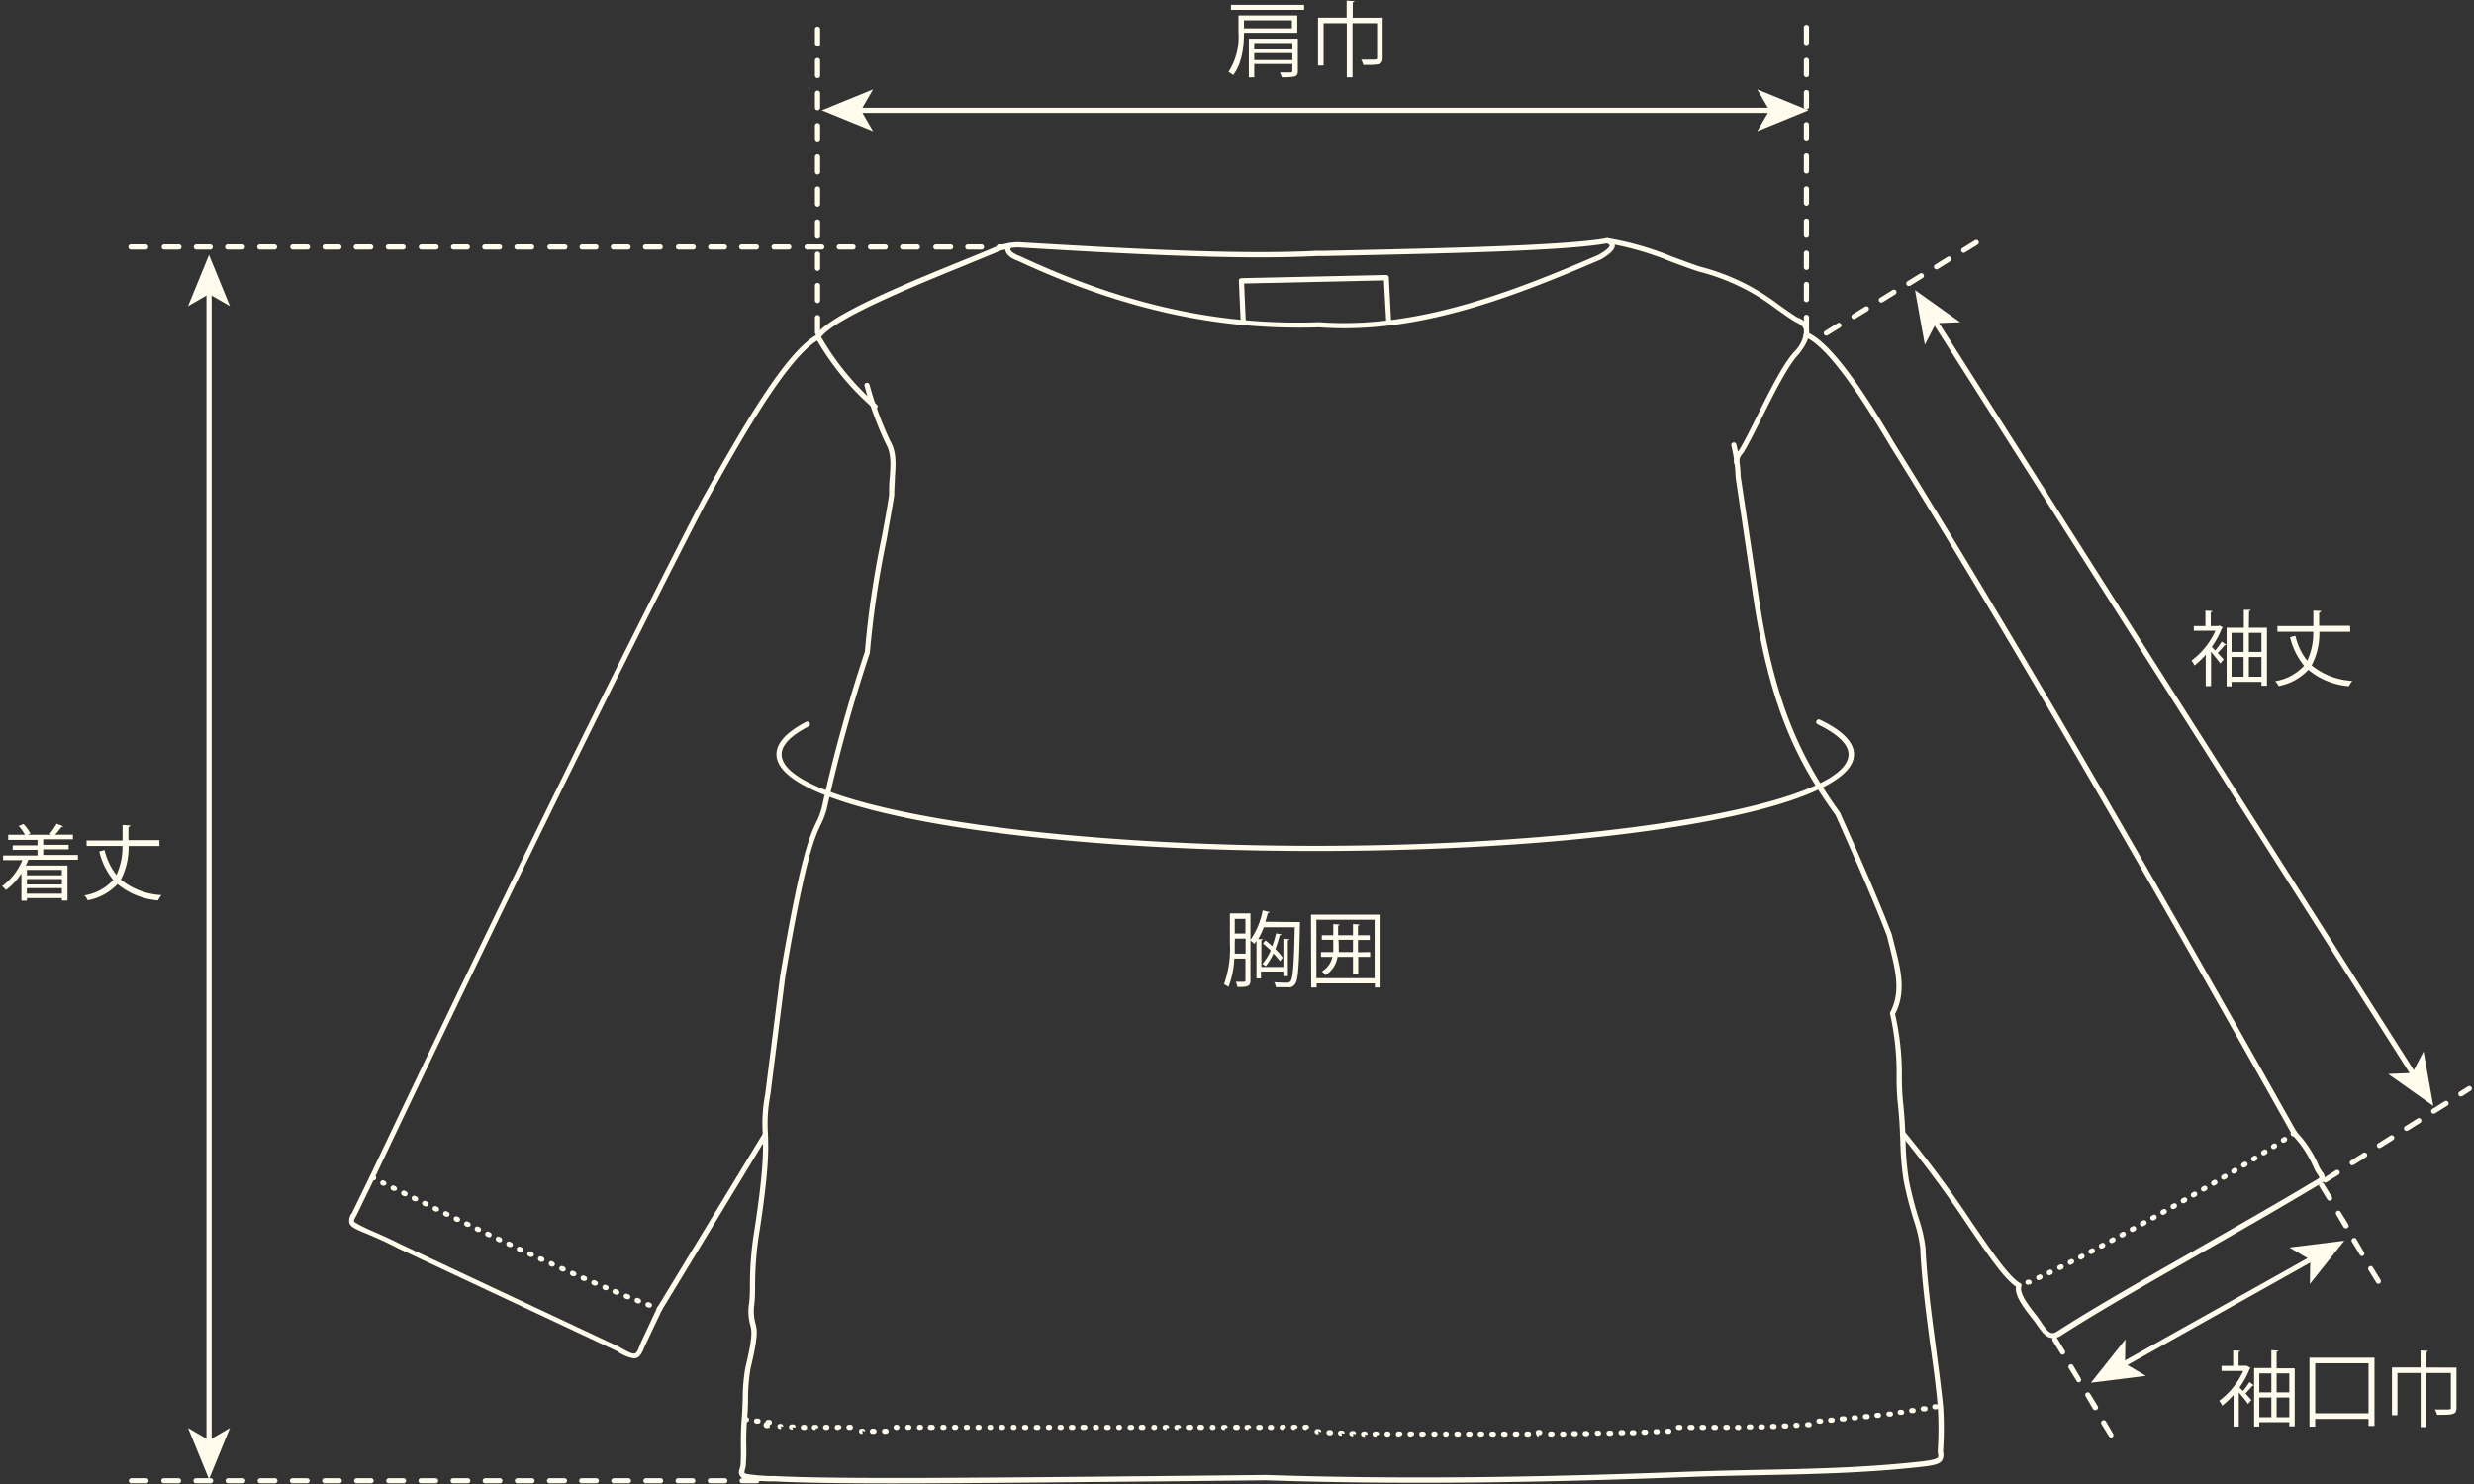 <svg xmlns="http://www.w3.org/2000/svg" width="320" height="192" viewBox="0 0 320 192"><rect x="0" y="0" width="320" height="192" fill="#333333" stroke="none"/><defs><style>.cls-1{fill:#fffcee;}</style></defs><path class="cls-1" d="M130.35,32.29h-1.06a.34.34,0,1,1,0-.67h1.06a.34.34,0,1,1,0,.67Zm-3.33,0h-1.89a.34.34,0,0,1,0-.67H127a.34.34,0,0,1,0,.67Zm-4.16,0H121a.34.34,0,0,1,0-.67h1.89a.34.34,0,1,1,0,.67Zm-4.15,0h-1.89a.34.34,0,1,1,0-.67h1.89a.34.34,0,0,1,0,.67Zm-4.16,0h-1.89a.34.34,0,1,1,0-.67h1.89a.34.34,0,0,1,0,.67Zm-4.16,0H108.5a.34.34,0,0,1,0-.67h1.89a.34.34,0,0,1,0,.67Zm-4.16,0h-1.89a.34.34,0,0,1,0-.67h1.89a.34.34,0,1,1,0,.67Zm-4.15,0h-1.89a.34.34,0,1,1,0-.67h1.89a.34.34,0,0,1,0,.67Zm-4.16,0H96a.34.34,0,1,1,0-.67h1.89a.34.34,0,0,1,0,.67Zm-4.16,0H91.87a.34.34,0,0,1,0-.67h1.89a.34.34,0,0,1,0,.67Zm-4.16,0H87.71a.34.34,0,0,1,0-.67H89.6a.34.34,0,1,1,0,.67Zm-4.15,0H83.56a.34.34,0,1,1,0-.67h1.89a.34.34,0,0,1,0,.67Zm-4.16,0H79.4a.34.34,0,1,1,0-.67h1.89a.34.34,0,0,1,0,.67Zm-4.16,0H75.24a.34.34,0,0,1,0-.67h1.89a.34.34,0,0,1,0,.67Zm-4.16,0H71.08a.34.34,0,0,1,0-.67H73a.34.34,0,1,1,0,.67Zm-4.15,0H66.93a.34.34,0,1,1,0-.67h1.89a.34.34,0,0,1,0,.67Zm-4.16,0H62.77a.34.34,0,1,1,0-.67h1.89a.34.34,0,0,1,0,.67Zm-4.16,0H58.61a.34.34,0,0,1,0-.67H60.5a.34.34,0,0,1,0,.67Zm-4.16,0H54.45a.34.34,0,0,1,0-.67h1.89a.34.34,0,1,1,0,.67Zm-4.15,0H50.3a.34.34,0,1,1,0-.67h1.89a.34.34,0,0,1,0,.67Zm-4.16,0H46.14a.34.34,0,1,1,0-.67H48a.34.34,0,0,1,0,.67Zm-4.16,0H42a.34.34,0,0,1,0-.67h1.89a.34.34,0,0,1,0,.67Zm-4.16,0H37.82a.34.34,0,0,1,0-.67h1.89a.34.34,0,1,1,0,.67Zm-4.15,0H33.67a.34.34,0,1,1,0-.67h1.89a.34.34,0,0,1,0,.67Zm-4.16,0H29.51a.34.34,0,1,1,0-.67H31.4a.34.34,0,0,1,0,.67Zm-4.16,0H25.35a.34.34,0,0,1,0-.67h1.89a.34.34,0,0,1,0,.67Zm-4.16,0H21.19a.34.34,0,0,1,0-.67h1.89a.34.34,0,1,1,0,.67Zm-4.15,0H17a.34.34,0,1,1,0-.67h1.89a.34.34,0,0,1,0,.67Z"/><path class="cls-1" d="M97.92,191.91H96a.33.33,0,0,1-.34-.33.34.34,0,0,1,.34-.33h1.89a.33.33,0,0,1,.33.33A.33.33,0,0,1,97.92,191.91Zm-4.16,0H91.87a.33.33,0,0,1-.33-.33.33.33,0,0,1,.33-.33h1.89a.33.33,0,0,1,.33.33A.33.33,0,0,1,93.76,191.91Zm-4.16,0H87.71a.33.33,0,0,1-.33-.33.33.33,0,0,1,.33-.33H89.6a.34.34,0,0,1,.34.33A.33.33,0,0,1,89.6,191.91Zm-4.15,0H83.56a.33.33,0,0,1-.34-.33.34.34,0,0,1,.34-.33h1.89a.33.33,0,0,1,.33.33A.33.33,0,0,1,85.45,191.91Zm-4.16,0H79.4a.33.33,0,0,1-.34-.33.34.34,0,0,1,.34-.33h1.89a.33.33,0,0,1,.33.33A.33.33,0,0,1,81.29,191.91Zm-4.16,0H75.24a.33.33,0,0,1-.33-.33.33.33,0,0,1,.33-.33h1.89a.33.33,0,0,1,.33.33A.33.33,0,0,1,77.13,191.91Zm-4.16,0H71.08a.33.33,0,0,1-.33-.33.33.33,0,0,1,.33-.33H73a.34.34,0,0,1,.34.33A.33.33,0,0,1,73,191.91Zm-4.15,0H66.93a.33.33,0,0,1-.34-.33.34.34,0,0,1,.34-.33h1.89a.33.33,0,0,1,.33.33A.33.33,0,0,1,68.82,191.91Zm-4.16,0H62.77a.33.33,0,0,1-.34-.33.34.34,0,0,1,.34-.33h1.89a.33.33,0,0,1,.33.33A.33.33,0,0,1,64.66,191.91Zm-4.16,0H58.61a.33.33,0,0,1-.33-.33.33.33,0,0,1,.33-.33H60.5a.33.33,0,0,1,.33.33A.33.33,0,0,1,60.5,191.91Zm-4.16,0H54.45a.33.33,0,0,1-.33-.33.33.33,0,0,1,.33-.33h1.89a.34.34,0,0,1,.34.33A.33.33,0,0,1,56.34,191.91Zm-4.15,0H50.3a.33.33,0,0,1-.34-.33.34.34,0,0,1,.34-.33h1.89a.33.33,0,0,1,.33.33A.33.33,0,0,1,52.19,191.91Zm-4.16,0H46.14a.33.33,0,0,1-.34-.33.34.34,0,0,1,.34-.33H48a.33.33,0,0,1,.33.33A.33.33,0,0,1,48,191.91Zm-4.16,0H42a.33.33,0,0,1-.33-.33.33.33,0,0,1,.33-.33h1.89a.33.33,0,0,1,.33.33A.33.33,0,0,1,43.87,191.91Zm-4.16,0H37.82a.33.33,0,0,1-.33-.33.33.33,0,0,1,.33-.33h1.89a.34.34,0,0,1,.34.33A.33.33,0,0,1,39.71,191.91Zm-4.15,0H33.67a.33.33,0,0,1-.34-.33.34.34,0,0,1,.34-.33h1.89a.33.33,0,0,1,.33.33A.33.33,0,0,1,35.56,191.91Zm-4.16,0H29.51a.33.33,0,0,1-.34-.33.34.34,0,0,1,.34-.33H31.4a.33.33,0,0,1,.33.33A.33.33,0,0,1,31.4,191.91Zm-4.16,0H25.35a.33.33,0,0,1-.33-.33.33.33,0,0,1,.33-.33h1.89a.33.33,0,0,1,.33.33A.33.33,0,0,1,27.24,191.91Zm-4.16,0H21.19a.33.33,0,0,1-.33-.33.33.33,0,0,1,.33-.33h1.89a.34.34,0,0,1,.34.33A.33.33,0,0,1,23.08,191.91Zm-4.15,0H17a.33.33,0,0,1-.34-.33.34.34,0,0,1,.34-.33h1.89a.33.33,0,0,1,.33.33A.33.33,0,0,1,18.93,191.91Z"/><rect class="cls-1" x="26.7" y="37.69" width="0.67" height="148.99"/><polygon class="cls-1" points="27.03 191.38 29.74 184.75 27.03 186.33 24.32 184.75 27.03 191.38"/><polygon class="cls-1" points="27.03 32.98 29.74 39.61 27.03 38.04 24.32 39.61 27.03 32.98"/><path class="cls-1" d="M105.75,43.37a.34.34,0,0,1-.34-.33V41.15a.34.34,0,1,1,.67,0V43A.33.33,0,0,1,105.75,43.37Zm0-4.16a.34.34,0,0,1-.34-.33V37a.34.34,0,1,1,.67,0v1.89A.33.33,0,0,1,105.75,39.21Zm0-4.16a.34.34,0,0,1-.34-.33V32.83a.34.34,0,0,1,.67,0v1.89A.33.33,0,0,1,105.75,35.05Zm0-4.15a.34.34,0,0,1-.34-.34V28.67a.34.34,0,0,1,.67,0v1.89A.34.34,0,0,1,105.75,30.9Zm0-4.16a.34.34,0,0,1-.34-.33V24.52a.34.34,0,1,1,.67,0v1.89A.33.33,0,0,1,105.75,26.74Zm0-4.16a.34.34,0,0,1-.34-.33V20.36a.34.34,0,1,1,.67,0v1.89A.33.33,0,0,1,105.75,22.58Zm0-4.16a.34.34,0,0,1-.34-.33V16.2a.34.34,0,0,1,.67,0v1.89A.33.33,0,0,1,105.75,18.42Zm0-4.15a.34.34,0,0,1-.34-.34V12a.34.34,0,0,1,.67,0v1.89A.34.34,0,0,1,105.75,14.27Zm0-4.16a.34.34,0,0,1-.34-.33V7.89a.34.34,0,1,1,.67,0V9.78A.33.33,0,0,1,105.75,10.11Zm0-4.16a.34.34,0,0,1-.34-.33V3.73a.34.34,0,0,1,.67,0V5.62A.33.33,0,0,1,105.75,6Z"/><path class="cls-1" d="M233.66,43.25a.34.34,0,0,1-.34-.34V41a.34.34,0,0,1,.67,0v1.89A.34.34,0,0,1,233.66,43.25Zm0-4.16a.34.34,0,0,1-.34-.33V36.87a.34.34,0,1,1,.67,0v1.89A.33.33,0,0,1,233.66,39.09Zm0-4.16a.34.34,0,0,1-.34-.33V32.71a.34.34,0,0,1,.67,0V34.6A.33.33,0,0,1,233.66,34.93Zm0-4.16a.33.33,0,0,1-.34-.33V28.55a.34.34,0,0,1,.67,0v1.89A.33.33,0,0,1,233.66,30.77Zm0-4.15a.34.34,0,0,1-.34-.34V24.39a.34.34,0,0,1,.67,0v1.89A.34.34,0,0,1,233.66,26.62Zm0-4.16a.34.34,0,0,1-.34-.33V20.24a.34.34,0,1,1,.67,0v1.89A.33.33,0,0,1,233.66,22.46Zm0-4.16a.34.34,0,0,1-.34-.33V16.08a.34.34,0,0,1,.67,0V18A.33.33,0,0,1,233.66,18.3Zm0-4.15a.34.34,0,0,1-.34-.34V11.92a.34.34,0,0,1,.67,0v1.89A.34.34,0,0,1,233.66,14.15Zm0-4.16a.34.34,0,0,1-.34-.34V7.76a.34.34,0,0,1,.67,0V9.65A.34.34,0,0,1,233.66,10Zm0-4.16a.34.34,0,0,1-.34-.33V3.61a.34.34,0,1,1,.67,0V5.5A.33.33,0,0,1,233.66,5.83Z"/><rect class="cls-1" x="111" y="13.94" width="118.21" height="0.67"/><polygon class="cls-1" points="106.3 14.27 112.93 16.98 111.36 14.27 112.93 11.56 106.3 14.27"/><polygon class="cls-1" points="233.92 14.27 227.29 16.98 228.86 14.27 227.29 11.56 233.92 14.27"/><path class="cls-1" d="M236.23,43.43a.36.36,0,0,1-.29-.16.34.34,0,0,1,.12-.46l1.62-1a.32.32,0,0,1,.45.11.33.33,0,0,1-.11.46l-1.62,1A.34.34,0,0,1,236.23,43.43Zm3.56-2.14a.34.34,0,0,1-.17-.62l1.62-1a.34.34,0,0,1,.46.12.33.33,0,0,1-.12.45l-1.62,1A.34.34,0,0,1,239.79,41.29Zm3.56-2.15a.33.33,0,0,1-.17-.62l1.62-1a.33.33,0,0,1,.46.11.34.34,0,0,1-.12.46l-1.61,1A.31.31,0,0,1,243.35,39.14ZM246.92,37a.33.33,0,0,1-.18-.62l1.62-1a.34.34,0,0,1,.35.58l-1.62,1A.41.41,0,0,1,246.92,37Zm3.56-2.15a.34.34,0,0,1-.29-.16.34.34,0,0,1,.12-.46l1.61-1a.34.34,0,0,1,.46.11.33.33,0,0,1-.11.46l-1.62,1A.33.33,0,0,1,250.48,34.85ZM254,32.71a.36.36,0,0,1-.29-.16.34.34,0,0,1,.12-.46l1.62-1a.32.32,0,0,1,.45.11.33.33,0,0,1-.11.46l-1.62,1A.34.34,0,0,1,254,32.71Z"/><path class="cls-1" d="M300.75,153a.33.33,0,0,1-.18-.61l1.59-1a.34.34,0,0,1,.36.57l-1.6,1A.34.34,0,0,1,300.75,153Zm3.51-2.23a.32.32,0,0,1-.28-.15.33.33,0,0,1,.1-.46l1.59-1a.33.33,0,0,1,.36.56l-1.59,1A.31.31,0,0,1,304.26,150.74Zm3.51-2.22a.34.34,0,0,1-.18-.62l1.59-1a.33.33,0,0,1,.46.1.33.33,0,0,1-.1.46l-1.59,1A.41.41,0,0,1,307.77,148.52Zm3.51-2.23a.32.32,0,0,1-.28-.15.34.34,0,0,1,.1-.46l1.6-1a.33.33,0,1,1,.35.56l-1.59,1A.41.41,0,0,1,311.28,146.29Zm3.51-2.22a.33.33,0,0,1-.28-.16.34.34,0,0,1,.1-.46l1.6-1a.33.33,0,1,1,.36.56l-1.6,1A.32.32,0,0,1,314.79,144.07Zm3.51-2.23a.33.33,0,0,1-.28-.16.34.34,0,0,1,.1-.46l1.1-.69a.33.33,0,0,1,.36.56l-1.1.7A.41.41,0,0,1,318.3,141.84Z"/><path class="cls-1" d="M273.08,186a.34.34,0,0,1-.29-.16l-1-1.63a.34.34,0,0,1,.58-.34l.95,1.63a.32.32,0,0,1-.11.45A.3.3,0,0,1,273.08,186ZM271,182.44a.35.35,0,0,1-.29-.17l-.95-1.63a.32.32,0,0,1,.11-.45.34.34,0,0,1,.46.11l1,1.63a.34.34,0,0,1-.29.51Zm-2.1-3.59a.34.34,0,0,1-.29-.16l-1-1.63a.34.34,0,1,1,.58-.34l.95,1.63a.32.32,0,0,1-.12.45A.25.25,0,0,1,268.87,178.85Zm-2.11-3.58a.34.34,0,0,1-.29-.17l-1-1.63a.32.32,0,0,1,.11-.45.34.34,0,0,1,.46.11l1,1.63a.34.34,0,0,1-.29.51Z"/><rect class="cls-1" x="272.75" y="169.37" width="28.17" height="0.67" transform="translate(-46.35 161.89) rotate(-29.27)"/><polygon class="cls-1" points="270.45 178.9 277.56 178.01 274.86 176.42 274.91 173.29 270.45 178.9"/><polygon class="cls-1" points="303.23 160.52 298.77 166.12 298.82 162.99 296.12 161.4 303.23 160.52"/><rect class="cls-1" x="280.89" y="32.5" width="0.67" height="115.63" transform="translate(-4.58 164.87) rotate(-32.43)"/><polygon class="cls-1" points="247.7 37.54 248.97 44.6 250.41 41.81 253.54 41.69 247.7 37.54"/><polygon class="cls-1" points="314.74 143.09 308.9 138.95 312.03 138.82 313.48 136.04 314.74 143.09"/><path class="cls-1" d="M307.63,166.1a.32.32,0,0,1-.28-.17l-1-1.62a.34.34,0,0,1,.12-.46.32.32,0,0,1,.45.12l1,1.63a.33.33,0,0,1-.12.45A.34.34,0,0,1,307.63,166.1Zm-2.1-3.59a.32.32,0,0,1-.29-.16l-1-1.63a.34.34,0,1,1,.58-.34l.95,1.63a.34.34,0,0,1-.11.46A.35.35,0,0,1,305.53,162.51Zm-2.11-3.58a.35.35,0,0,1-.29-.17l-.95-1.62a.33.33,0,1,1,.57-.34l1,1.63a.33.33,0,0,1-.12.45A.34.34,0,0,1,303.42,158.93Zm-2.1-3.59a.32.32,0,0,1-.29-.16l-1-1.63a.34.34,0,1,1,.58-.34l1,1.63a.34.34,0,0,1-.11.46A.38.38,0,0,1,301.32,155.34Z"/><path class="cls-1" d="M170.13,110.1c-39.09,0-69.7-5.49-69.7-12.5,0-1.47,1.3-2.89,3.85-4.21a.34.34,0,0,1,.45.15.34.34,0,0,1-.14.45c-2.32,1.19-3.49,2.41-3.49,3.61,0,6.41,31.61,11.83,69,11.83s69-5.42,69-11.83c0-1.28-1.39-2.63-4-3.89a.33.33,0,0,1-.15-.44.33.33,0,0,1,.44-.16c2.93,1.4,4.42,2.91,4.42,4.49C239.82,104.61,209.21,110.1,170.13,110.1Z"/><path class="cls-1" d="M167.78,119.3l.36,0a1.77,1.77,0,0,1,0,.22c-.11,5.49-.22,7.26-.62,7.78s-.59.43-1.28.43c-.37,0-.8,0-1.22,0a1.6,1.6,0,0,0-.21-.65c.72.06,1.4.06,1.65.06a.54.54,0,0,0,.45-.17c.33-.38.46-2.14.56-7h-4a11.57,11.57,0,0,1-.73,1.54l.6,0c0,.07-.06.12-.19.13v3.47H166v-3.65l.78.06c0,.06-.06.11-.2.13v4.64H166v-.59H163.1v.89h-.58v-4.86l-.28.38a3.54,3.54,0,0,0-.5-.41v5.14c0,.78-.36.88-1.68.85a3.85,3.85,0,0,0-.21-.66h.66c.56,0,.58,0,.58-.21v-2.8h-1.44a11.26,11.26,0,0,1-.76,3.68,2.18,2.18,0,0,0-.57-.35,13.68,13.68,0,0,0,.76-5.29v-3.88h2.66v3.41a9.61,9.61,0,0,0,1.58-3.81l.89.23c0,.08-.09.12-.22.11-.1.38-.21.77-.33,1.14Zm-8.07,2.8c0,.4,0,.83,0,1.28h1.4v-1.94h-1.38Zm1.38-3.21h-1.38v1.89h1.38Zm4.65,2c0,.07-.09.11-.21.11a15.53,15.53,0,0,1-.57,1.79,9.16,9.16,0,0,1,.95,1.1l-.34.47a10.62,10.62,0,0,0-.86-1,7,7,0,0,1-1,1.64,3.58,3.58,0,0,0-.43-.29,6.63,6.63,0,0,0,1.08-1.74c-.32-.32-.66-.63-1-.9l.32-.4c.29.22.59.49.88.75a11.88,11.88,0,0,0,.49-1.66Z"/><path class="cls-1" d="M169.57,118.34h9v9.42h-.74v-.53h-7.53v.53h-.7Zm.7,8.22h7.53V119h-7.53Zm6.95-3.38v.62h-1.54V126H175V123.8h-2a3.34,3.34,0,0,1-1.56,2.36,2.05,2.05,0,0,0-.46-.47,2.9,2.9,0,0,0,1.36-1.89h-1.48v-.62h1.59c0-.26,0-.55,0-.83v-.76h-1.48V121h1.48v-1.44l.83.06c0,.07-.06.11-.2.14V121H175v-1.44l.85.06c0,.07-.06.13-.2.14V121h1.52v.61h-1.52v1.59Zm-4.06-.82c0,.28,0,.56,0,.82H175v-1.59h-1.87Z"/><path class="cls-1" d="M10.08,111.23H3.67c-.11.26-.21.5-.34.75h5.4v4.53H8v-.31H3.48v.33H2.77V113a8.12,8.12,0,0,1-2,2.15,4.72,4.72,0,0,0-.5-.5,7.82,7.82,0,0,0,2.62-3.37H.4v-.6H4.85v-.73H1.64v-.58H4.85v-.71H1.06V108H3.22a5.72,5.72,0,0,0-.8-1.13l.61-.26a5.63,5.63,0,0,1,.91,1.23L3.6,108H6.69l-.26-.11a9.77,9.77,0,0,0,.89-1.31l.85.32c0,.06-.11.09-.22.09-.21.29-.53.69-.82,1h2.3v.6H5.59v.71H8.88v.58H5.59v.73h4.49ZM8,112.55H3.48v.7H8Zm0,1.88v-.7H3.48v.7Zm-4.53,1.2H8v-.72H3.48Z"/><path class="cls-1" d="M20.63,109.46h-4a9.08,9.08,0,0,1-1,4.35,9.08,9.08,0,0,0,5.26,2,2.61,2.61,0,0,0-.44.69,9.37,9.37,0,0,1-5.25-2.12,7.07,7.07,0,0,1-3.85,2.1,2.05,2.05,0,0,0-.44-.63,6.4,6.4,0,0,0,3.73-2,9.23,9.23,0,0,1-1.8-3.69l.68-.18a8.37,8.37,0,0,0,1.54,3.23,8.69,8.69,0,0,0,.78-3.76H11.2v-.71h4.65c0-.61,0-1.26,0-2l1,.06c0,.1-.09.17-.24.19,0,.6,0,1.17,0,1.71h4Z"/><path class="cls-1" d="M287.06,80.91l.46.27a.17.17,0,0,1-.13.1,10.94,10.94,0,0,1-1.31,2.42c.12.12.28.28.44.46a9,9,0,0,0,.85-1.16l.57.41a.16.16,0,0,1-.19.06c-.23.29-.59.71-.9,1l.77.85-.44.52c-.22-.33-.77-1-1.19-1.51v4.44h-.69V84.7a10,10,0,0,1-1.46,1.4,2.1,2.1,0,0,0-.39-.63,9.88,9.88,0,0,0,3.11-3.87h-2.8V81h1.5V79l.91.06c0,.07-.08.13-.22.15V81h1Zm3.82.3h2.34v7.51h-.71v-.5h-3.87v.58H288V81.21h2.23V78.9l.89,0q0,.12-.21.15Zm-.68.67h-1.56v2.46h1.56ZM288.64,85v2.55h1.56V85Zm3.87-3.12h-1.63v2.46h1.63Zm-1.63,5.67h1.63V85h-1.63Z"/><path class="cls-1" d="M304,81.74h-4a9.08,9.08,0,0,1-1,4.35,9.09,9.09,0,0,0,5.27,2,2.65,2.65,0,0,0-.45.69,9.37,9.37,0,0,1-5.25-2.12,7,7,0,0,1-3.85,2.1,1.9,1.9,0,0,0-.44-.63,6.47,6.47,0,0,0,3.74-2,9.24,9.24,0,0,1-1.81-3.69l.69-.18a8.22,8.22,0,0,0,1.53,3.23,8.55,8.55,0,0,0,.78-3.76h-4.64V81h4.65c0-.61,0-1.27,0-2l1,.05c0,.11-.1.17-.25.2,0,.59,0,1.17,0,1.71h4Z"/><path class="cls-1" d="M290.66,176.72l.45.28a.19.19,0,0,1-.12.09,10.77,10.77,0,0,1-1.32,2.42c.12.12.28.28.44.46a9,9,0,0,0,.85-1.16l.57.42a.17.17,0,0,1-.19.05c-.23.3-.59.71-.9,1l.77.86-.44.51c-.22-.33-.76-1-1.19-1.5v4.43h-.68v-4.1a10.51,10.51,0,0,1-1.47,1.39,2.1,2.1,0,0,0-.39-.63,9.81,9.81,0,0,0,3.11-3.87h-2.8v-.65h1.5v-2l.91.05q0,.12-.21.15v1.78h1Zm3.81.31h2.34v7.51h-.7V184h-3.88v.57h-.67V177h2.23v-2.32l.9.06c0,.07-.08.13-.22.15Zm-.68.66h-1.56v2.46h1.56Zm-1.56,3.12v2.55h1.56v-2.55Zm3.88-3.12h-1.64v2.46h1.64Zm-1.64,5.67h1.64v-2.55h-1.64Z"/><path class="cls-1" d="M298.72,175.66h8.41v8.83h-.77v-.91h-6.9v1h-.74Zm.74,7.19h6.9v-6.47h-6.9Z"/><path class="cls-1" d="M317.74,176.94v5.2c0,.9-.44.91-2.51.91a3,3,0,0,0-.28-.69c.46,0,.89,0,1.22,0,.8,0,.84,0,.84-.25v-4.47h-3.18v7h-.73v-7h-3v5.46h-.71v-6.18h3.7v-2.2l.95.06c0,.07-.08.13-.22.15v2Z"/><path class="cls-1" d="M167.8,4.24h-6.9c0,1.61-.2,3.92-1.4,5.48a2.55,2.55,0,0,0-.6-.41,8.38,8.38,0,0,0,1.29-5.1V2h7.61ZM159.22.63h9.46v.65h-9.46Zm7.88,2h-6.2V3.67h6.2ZM167.87,5V9.19c0,.4-.1.59-.41.7a6.92,6.92,0,0,1-1.68.1,2.4,2.4,0,0,0-.24-.62c.66,0,1.24,0,1.4,0s.22-.07.22-.21V8.28h-4.93V10h-.7V5Zm-.71.56h-4.93v.84h4.93Zm-4.93,2.21h4.93V6.87h-4.93Z"/><path class="cls-1" d="M178.84,2.29v5.2c0,.9-.44.91-2.5.91a3.57,3.57,0,0,0-.28-.69c.46,0,.88,0,1.21,0,.8,0,.85,0,.85-.25V3h-3.18v7h-.74V3h-3V8.47h-.72V2.29h3.7V.08l1,.07c0,.07-.07.13-.21.15v2Z"/><path class="cls-1" d="M224.57,60.15h0a.35.35,0,0,1-.29-.38,2.45,2.45,0,0,1,.68-1.55c.55-.88,1.4-2.58,2.3-4.38,1.61-3.23,3.43-6.89,4.88-8.4a4.19,4.19,0,0,0,1.22-2.6c0-.49-.4-.86-1.11-1.17-1-.62-1.81-1.2-2.58-1.76a27.86,27.86,0,0,0-9.94-4.77c-1.36-.45-2.54-.89-3.69-1.32a38.41,38.41,0,0,0-8.12-2.34c-5.41,1-21.24,1.32-36.55,1.65l-1.05,0c-9.86.51-23.33-.2-38.64-1.12a6.81,6.81,0,0,0-2.57.54c-.93.41-2.44,1-4.19,1.74-6.33,2.57-16.84,6.84-18.71,9.31a34.61,34.61,0,0,0,7.21,8.76.34.34,0,0,1,0,.47.33.33,0,0,1-.47,0,34.83,34.83,0,0,1-7.44-9.1.34.34,0,0,1,0-.34c1.63-2.63,12.16-6.91,19.13-9.74,1.75-.71,3.25-1.32,4.19-1.74a8.17,8.17,0,0,1,2.84-.58c15.31.91,28.76,1.62,38.6,1.12l1.06,0c15.33-.33,31.19-.67,36.5-1.64a.2.2,0,0,1,.11,0,38.37,38.37,0,0,1,8.31,2.38c1.14.42,2.31.86,3.65,1.31A28.34,28.34,0,0,1,230,39.37c.76.55,1.55,1.12,2.5,1.71A2.11,2.11,0,0,1,234,42.77c.09.82-.36,1.83-1.38,3.11-1.39,1.46-3.19,5.07-4.78,8.26-.95,1.89-1.77,3.53-2.39,4.5a1.89,1.89,0,0,0-.53,1.22A.33.33,0,0,1,224.57,60.15Z"/><path class="cls-1" d="M115.42,191.92c-6.65,0-11.81-.08-15.25-.26l-.71,0c-2.49-.1-3.33-.14-3.69-.64s-.14-.79,0-1.34c.07-.8.07-1.69.06-2.63s0-2.13.1-3.38c.08-.95.11-1.86.14-2.73a23.63,23.63,0,0,1,.34-4c1-4.15.82-4.78.63-5.5a6.6,6.6,0,0,1-.19-2.52C97,168,97,167,97,166a44.63,44.63,0,0,1,.43-5.88c1.41-8.91,1.3-11.49,1.22-13.56a19.5,19.5,0,0,1,.31-4.89l1.94-15.37c2.63-15.62,3.86-18.2,4.67-19.9a9,9,0,0,0,.82-2.35,201.17,201.17,0,0,1,5.48-19.75A122.07,122.07,0,0,1,114,69.73c.38-2,.75-4,1-5.72,0-.77,0-1.54.09-2.29.11-1.67.21-3.1-.52-4.33a43.8,43.8,0,0,1-2.74-7.45.33.33,0,0,1,.23-.41.33.33,0,0,1,.41.24,44.12,44.12,0,0,0,2.69,7.31c.82,1.37.71,3,.59,4.68,0,.74-.1,1.5-.08,2.29-.28,1.81-.65,3.75-1,5.8a124.28,124.28,0,0,0-2.15,14.51.29.29,0,0,1,0,.09,200.33,200.33,0,0,0-5.47,19.71,10.08,10.08,0,0,1-.87,2.5c-.8,1.67-2,4.19-4.61,19.71l-1.94,15.37a19.54,19.54,0,0,0-.31,4.77c.09,2.1.2,4.71-1.22,13.69a45.3,45.3,0,0,0-.43,5.79c0,1,0,2-.12,2.92a6.12,6.12,0,0,0,.16,2.3c.22.84.4,1.51-.62,5.81a22.86,22.86,0,0,0-.33,3.9c0,.89-.05,1.81-.13,2.77a32.31,32.31,0,0,0-.1,3.32,25.44,25.44,0,0,1-.08,2.78c-.08.27-.21.7-.13.81s1.36.29,3.17.37l.71,0c8.12.42,25.77.23,50.2,0l13.33-.14c20,.67,38.69.17,54.32-.41,3-.11,6.12-.18,9.1-.24,6.73-.13,13.69-.28,20.49-1,1.68-.17,2.76-.33,3-.61.09-.11.07-.31,0-.69l0-.22a46.15,46.15,0,0,0,0-5.7c-.24-2.69-.61-5.46-1-8.14-.53-4.06-1.09-8.27-1.27-12.41a18.67,18.67,0,0,0-.83-3.53,49.58,49.58,0,0,1-1.31-5.1,38.2,38.2,0,0,1-.43-5.06c-.05-1.36-.1-2.89-.38-5.51-.11-1.46-.11-2.37-.1-3.25a34.83,34.83,0,0,0-.84-7.75.31.31,0,0,1,0-.21c1.4-2.64.7-5.37,0-8.27-.14-.55-.28-1.09-.41-1.64-1.6-4.23-4.27-10.28-6.64-15.62-5.08-7-8.66-14.28-10.75-28.85L224.59,62.4a9.11,9.11,0,0,1-.12-1.17,20.63,20.63,0,0,0-.53-3.58.33.33,0,0,1,.26-.4.32.32,0,0,1,.39.26,21,21,0,0,1,.54,3.68c0,.36.05.68.12,1.11l2.12,14.21C229.44,91,233,98.17,238,105.13c2.41,5.41,5.07,11.47,6.7,15.76.14.58.28,1.12.42,1.67.73,2.85,1.48,5.81,0,8.64A34.69,34.69,0,0,1,246,139c0,.86,0,1.76.11,3.18.28,2.63.33,4.18.37,5.54a36.66,36.66,0,0,0,.43,5,47.09,47.09,0,0,0,1.29,5,18.35,18.35,0,0,1,.85,3.68c.19,4.12.74,8.31,1.28,12.37.35,2.68.72,5.46,1,8.14a43.46,43.46,0,0,1,0,5.76l0,.16a1.5,1.5,0,0,1-.18,1.19c-.35.43-1.09.62-3.45.85-6.82.73-13.79.87-20.54,1-3,.06-6.06.12-9.08.24-15.65.58-34.34,1.08-54.36.41l-13.31.14C136.32,191.78,124.48,191.92,115.42,191.92ZM112.21,84.34h0Z"/><path class="cls-1" d="M179.65,42.11a.34.34,0,0,1-.34-.31L179,36.28l-18.08.4.22,5.08a.33.33,0,1,1-.66,0l-.24-5.42a.34.34,0,0,1,.09-.24.32.32,0,0,1,.24-.11l18.74-.41h0a.33.33,0,0,1,.33.32l.3,5.83a.33.33,0,0,1-.32.35Z"/><path class="cls-1" d="M173.87,42.47q-1.63,0-3.27-.12c-13,.42-25.41-2.3-38.9-8.58-1-.35-1.56-.85-1.66-1.38a.89.89,0,0,1,.29-.84.33.33,0,1,1,.45.49c-.11.11-.1.18-.09.22,0,.21.4.57,1.27.89,13.41,6.25,25.7,9,38.66,8.53,12.46.93,24.68-3.78,36.13-8.7,1.43-.82,1.45-1.17,1.45-1.21s0-.14-.45-.32a.33.33,0,0,1-.18-.43.34.34,0,0,1,.44-.18c.35.15.83.4.86.89s-.52,1.1-1.82,1.85C196.49,38.11,185.31,42.47,173.87,42.47Z"/><path class="cls-1" d="M265.5,173.12c-.85,0-1.41-.84-2-1.65a12.15,12.15,0,0,0-.74-1c-1.4-1.77-2.16-3-2-4-1.5-1-3.49-3.89-6.2-7.86a143,143,0,0,0-8.72-11.8.33.33,0,1,1,.5-.43,140.16,140.16,0,0,1,8.77,11.86c2.69,3.93,4.81,7,6.19,7.77a.33.33,0,0,1,.16.39c-.25.8.52,2,1.83,3.65.29.35.53.72.77,1.07.87,1.29,1.23,1.67,2.08,1.1,4.37-2.83,10.78-6.49,17.58-10.37,5.24-3,10.67-6.08,15.68-9.09.55-.28.59-.4.6-.41a1.49,1.49,0,0,0-.23-.41,4.7,4.7,0,0,1-.5-.89,14.14,14.14,0,0,0-2.78-4.21c-21.84-38.93-37.88-66.39-52-89.12-5-8.46-8.58-13.08-11-14.12a.33.33,0,0,1-.17-.44.33.33,0,0,1,.43-.17c2.6,1.11,6.19,5.68,11.31,14.39,14.14,22.72,30.18,50.2,52,89.07a14.67,14.67,0,0,1,2.85,4.34,4.25,4.25,0,0,0,.44.78,1.18,1.18,0,0,1,.32,1c-.08.3-.34.53-.92.82-5,3-10.42,6.1-15.67,9.09-6.79,3.87-13.19,7.53-17.54,10.35A1.91,1.91,0,0,1,265.5,173.12Z"/><path class="cls-1" d="M82,175.75a5.13,5.13,0,0,1-2.19-.94l-28.32-13.3c-1.81-.94-3.17-1.51-4.15-1.92-1.37-.57-2-.84-2.16-1.38a1.54,1.54,0,0,1,.33-1.25l2.34-4.8c6-12.63,26.79-56.29,42.92-87.49,5.33-9.59,10.86-19.13,14.87-21.36a.34.34,0,1,1,.33.59C102.09,46,96.38,55.91,91.34,65c-16.13,31.18-36.92,74.82-42.91,87.46l-2.35,4.84c-.24.38-.33.6-.29.72s.8.55,1.79,1,2.36,1,4.18,1.93l28.35,13.32c1,.58,1.68.94,2,.84s.45-.58.73-1.26l.13-.3L85,169.2l13.69-22.55a.33.33,0,0,1,.57.35L85.61,169.51l-2.16,4.56c-.38.9-.61,1.45-1.14,1.63A1.26,1.26,0,0,1,82,175.75Z"/><path class="cls-1" d="M262.31,166.23a.32.32,0,0,1-.31-.2.34.34,0,0,1,.18-.44l.1,0a.37.37,0,0,1,.47.17.3.3,0,0,1-.14.42l-.08,0-.1,0A.25.25,0,0,1,262.31,166.23Zm1.39-.6a.32.32,0,0,1-.3-.19.32.32,0,0,1,.16-.44l.17-.08a.33.33,0,1,1,.28.6l-.17.08Zm1.37-.64a.33.33,0,0,1-.3-.19.33.33,0,0,1,.15-.44l.18-.09a.34.34,0,0,1,.28.61l-.17.08A.32.32,0,0,1,265.07,165Zm1.36-.67a.33.33,0,0,1-.3-.18.34.34,0,0,1,.15-.45l.17-.08a.34.34,0,0,1,.45.15.35.35,0,0,1-.15.45l-.17.08A.4.4,0,0,1,266.43,164.32Zm1.35-.67a.33.33,0,0,1-.29-.18.33.33,0,0,1,.14-.45l.17-.09a.33.33,0,1,1,.3.59l-.16.09A.42.42,0,0,1,267.78,163.65Zm1.35-.7a.33.33,0,0,1-.3-.18.34.34,0,0,1,.15-.45l.16-.08a.33.33,0,0,1,.45.14.33.33,0,0,1-.14.45l-.17.09A.4.4,0,0,1,269.13,163Zm1.34-.7a.33.33,0,0,1-.3-.18.34.34,0,0,1,.15-.45l.16-.08a.32.32,0,0,1,.45.14.33.33,0,0,1-.14.45l-.17.09A.37.37,0,0,1,270.47,162.25Zm1.34-.7a.33.33,0,0,1-.29-.18.33.33,0,0,1,.13-.45l.17-.09a.33.33,0,0,1,.45.14.33.33,0,0,1-.14.45l-.16.09A.47.47,0,0,1,271.81,161.55Zm1.33-.72a.32.32,0,0,1-.29-.17.33.33,0,0,1,.14-.45l.16-.09a.33.33,0,0,1,.32.58l-.17.09A.29.29,0,0,1,273.14,160.83Zm1.34-.72a.35.35,0,0,1-.3-.17.33.33,0,0,1,.13-.45l.17-.09a.33.33,0,0,1,.32.58l-.16.09A.32.32,0,0,1,274.48,160.11Zm1.32-.72a.33.33,0,0,1-.29-.18.33.33,0,0,1,.13-.45l.17-.09a.33.33,0,0,1,.45.13.34.34,0,0,1-.13.46l-.17.09A.42.42,0,0,1,275.8,159.39Zm1.33-.73a.32.32,0,0,1-.29-.17A.34.34,0,0,1,277,158l.16-.09a.34.34,0,0,1,.46.13.33.33,0,0,1-.13.45l-.17.09A.3.3,0,0,1,277.13,158.66Zm1.35-.76a.35.35,0,0,1-.3-.16.31.31,0,0,1,.11-.44l.16-.09a.33.33,0,1,1,.33.57l-.12.07A.35.35,0,0,1,278.48,157.9Zm1.29-.72a.32.32,0,0,1-.29-.17.34.34,0,0,1,.13-.46l.16-.09a.34.34,0,0,1,.46.13.33.33,0,0,1-.13.45l-.17.1A.29.29,0,0,1,279.77,157.18Zm1.32-.75a.33.33,0,0,1-.17-.62l.17-.09a.33.33,0,0,1,.45.12.34.34,0,0,1-.12.46l-.17.09A.29.29,0,0,1,281.09,156.43Zm1.31-.75a.33.33,0,0,1-.16-.62l.16-.09a.33.33,0,1,1,.33.57l-.16.1A.33.33,0,0,1,282.4,155.68Zm1.31-.75a.33.33,0,0,1-.16-.62l.16-.1a.33.33,0,1,1,.33.58l-.16.09A.34.34,0,0,1,283.71,154.93Zm1.31-.76a.35.35,0,0,1-.29-.17.34.34,0,0,1,.12-.45l.17-.1a.33.33,0,0,1,.33.58l-.16.09A.34.34,0,0,1,285,154.17Zm1.31-.77a.32.32,0,0,1-.29-.17.32.32,0,0,1,.12-.45l.16-.09a.32.32,0,0,1,.45.11.33.33,0,0,1-.11.46l-.17.1A.32.32,0,0,1,286.33,153.4Zm1.3-.77a.33.33,0,0,1-.17-.62l.16-.09a.33.33,0,0,1,.46.11.34.34,0,0,1-.12.46l-.16.09A.3.3,0,0,1,287.63,152.63Zm1.29-.78a.31.31,0,0,1-.28-.16.32.32,0,0,1,.11-.45l.17-.1a.32.32,0,0,1,.45.11.33.33,0,0,1-.11.46l-.16.1A.39.39,0,0,1,288.92,151.85Zm1.3-.78a.36.36,0,0,1-.29-.16.34.34,0,0,1,.12-.46l.16-.1a.33.33,0,0,1,.35.57l-.17.1A.34.34,0,0,1,290.22,151.07Zm1.29-.79a.33.33,0,0,1-.28-.16.34.34,0,0,1,.1-.46l.17-.1a.33.33,0,0,1,.45.11.34.34,0,0,1-.1.46l-.16.1A.41.41,0,0,1,291.51,150.28Zm1.29-.8a.32.32,0,0,1-.28-.15.33.33,0,0,1,.09-.46l.17-.11a.34.34,0,0,1,.46.11.33.33,0,0,1-.11.46l-.15.1A.41.41,0,0,1,292.8,149.48Zm1.28-.81a.33.33,0,0,1-.18-.61l.15-.1a.34.34,0,0,1,.37.56l-.17.1A.26.26,0,0,1,294.08,148.67Zm1.27-.82a.32.32,0,0,1-.28-.15.33.33,0,0,1,.1-.46l.16-.1a.33.33,0,0,1,.46.1.34.34,0,0,1-.1.46l-.16.1A.31.31,0,0,1,295.35,147.85Zm1.27-.82a.33.33,0,0,1-.28-.16.34.34,0,0,1,.09-.46l.16-.1a.34.34,0,0,1,.46.09.35.35,0,0,1-.09.47l-.16.1A.32.32,0,0,1,296.62,147Z"/><path class="cls-1" d="M85.33,169.67a.3.3,0,0,1-.13,0,.38.38,0,0,1-.24-.44.31.31,0,0,1,.39-.22l.11,0a.34.34,0,0,1,.18.44A.34.34,0,0,1,85.33,169.67ZM84,169.18l-.12,0-.18-.07a.33.33,0,0,1,.24-.62l.18.07a.33.33,0,0,1,.19.43A.34.34,0,0,1,84,169.18Zm-1.41-.54-.12,0-.18-.08a.33.33,0,0,1-.19-.43.34.34,0,0,1,.44-.19l.17.07a.34.34,0,0,1,.19.43A.33.33,0,0,1,82.59,168.64Zm-1.41-.56a.31.31,0,0,1-.13,0l-.17-.07a.32.32,0,0,1-.18-.43.33.33,0,0,1,.43-.18l.18.07a.33.33,0,0,1-.13.64Zm-1.4-.57a.27.27,0,0,1-.12,0l-.18-.07a.34.34,0,1,1,.26-.62l.17.07a.34.34,0,0,1,.18.44A.34.34,0,0,1,79.78,167.51Zm-1.39-.59a.27.27,0,0,1-.13,0l-.18-.07a.34.34,0,0,1,.26-.62l.18.07a.33.33,0,0,1,.17.44A.31.31,0,0,1,78.39,166.92ZM77,166.33a.32.32,0,0,1-.14,0l-.17-.07a.33.33,0,0,1,.26-.61l.18.07a.34.34,0,0,1,.17.44A.32.32,0,0,1,77,166.33Zm-1.39-.6a.35.35,0,0,1-.14,0l-.17-.07a.34.34,0,0,1-.17-.44.33.33,0,0,1,.44-.17l.17.07a.33.33,0,0,1,.17.44A.31.31,0,0,1,75.61,165.73Zm-1.39-.61a.31.31,0,0,1-.13,0l-.17-.07a.33.33,0,1,1,.27-.61l.17.08a.33.33,0,0,1,.17.44A.34.34,0,0,1,74.22,165.12Zm-1.38-.61-.14,0-.16-.08a.33.33,0,0,1,.26-.61l.18.08a.34.34,0,0,1,.17.44A.35.35,0,0,1,72.84,164.51Zm-1.38-.63a.3.3,0,0,1-.13,0l-.15-.07a.35.35,0,0,1-.18-.45.32.32,0,0,1,.43-.17h0l.14.07a.33.33,0,0,1,.17.44A.34.34,0,0,1,71.46,163.88Zm-1.37-.62a.35.35,0,0,1-.14,0l-.17-.08a.35.35,0,0,1-.17-.45.35.35,0,0,1,.45-.16l.17.08a.32.32,0,0,1,.16.44A.34.34,0,0,1,70.09,163.26Zm-1.37-.64a.4.4,0,0,1-.15,0l-.17-.08a.33.33,0,1,1,.28-.6l.18.08a.33.33,0,0,1,.16.44A.34.34,0,0,1,68.72,162.62ZM67.35,162a.4.4,0,0,1-.15,0l-.17-.08a.33.33,0,0,1,.28-.6l.18.08a.33.33,0,0,1,.16.44A.32.32,0,0,1,67.35,162ZM66,161.34a.32.32,0,0,1-.14,0l-.18-.08a.34.34,0,0,1-.16-.45.34.34,0,0,1,.45-.15l.17.08a.33.33,0,0,1,.16.44A.34.34,0,0,1,66,161.34Zm-1.37-.64a.23.23,0,0,1-.14,0l-.17-.08a.33.33,0,1,1,.28-.6l.17.08a.34.34,0,0,1-.14.64Zm-1.37-.65a.27.27,0,0,1-.14,0l-.17-.08a.33.33,0,0,1-.16-.44.34.34,0,0,1,.45-.16l.17.08a.34.34,0,0,1-.15.64Zm-1.36-.66a.32.32,0,0,1-.14,0l-.17-.08a.34.34,0,0,1-.16-.45.34.34,0,0,1,.45-.15l.17.08a.33.33,0,0,1,.15.44A.32.32,0,0,1,61.88,159.39Zm-1.36-.66a.32.32,0,0,1-.14,0l-.18-.08a.34.34,0,0,1-.15-.45.33.33,0,0,1,.44-.15l.17.08a.33.33,0,0,1,.16.44A.32.32,0,0,1,60.52,158.73Zm-1.36-.65a.42.42,0,0,1-.15,0l-.17-.08a.34.34,0,0,1-.15-.45.33.33,0,0,1,.44-.15l.18.08a.35.35,0,0,1,.15.45A.34.34,0,0,1,59.16,158.08Zm-1.36-.67a.4.4,0,0,1-.15,0l-.17-.08a.34.34,0,0,1-.15-.45.33.33,0,0,1,.44-.15l.18.08a.35.35,0,0,1,.15.45A.33.33,0,0,1,57.8,157.41Zm-1.36-.66a.28.28,0,0,1-.15,0l-.16-.08a.33.33,0,0,1-.16-.44.34.34,0,0,1,.45-.16l.17.09a.33.33,0,0,1,.15.45A.35.35,0,0,1,56.44,156.75Zm-1.36-.67-.15,0-.16-.08a.34.34,0,0,1-.16-.45.34.34,0,0,1,.45-.15l.17.08a.34.34,0,0,1,.15.45A.33.33,0,0,1,55.08,156.08Zm-1.35-.66a.42.42,0,0,1-.15,0l-.17-.08a.34.34,0,0,1-.15-.45.32.32,0,0,1,.45-.15l.16.08a.34.34,0,0,1,.16.45A.34.34,0,0,1,53.73,155.42Zm-1.36-.67a.33.33,0,0,1-.14,0l-.18-.08a.35.35,0,0,1-.15-.45.33.33,0,0,1,.45-.15l.17.08a.34.34,0,0,1-.15.64ZM51,154.07a.4.4,0,0,1-.15,0L50.7,154a.33.33,0,1,1,.3-.59l.16.08a.34.34,0,0,1,.16.45A.35.35,0,0,1,51,154.07Zm-1.36-.67a.28.28,0,0,1-.15,0l-.17-.08a.34.34,0,0,1,.3-.6l.17.09a.34.34,0,0,1,.15.45A.35.35,0,0,1,49.66,153.4Zm-1.36-.68a.4.4,0,0,1-.15,0L48,152.6a.32.32,0,0,1-.14-.44.32.32,0,0,1,.44-.15l.17.08a.33.33,0,0,1,.15.45A.32.32,0,0,1,48.3,152.72Z"/><path class="cls-1" d="M187.12,185.87h-.19a.34.34,0,0,1,0-.67h.19a.34.34,0,0,1,0,.67Zm1.32,0a.33.33,0,0,1-.33-.33.33.33,0,0,1,.33-.33h.19a.33.33,0,0,1,.33.33.32.32,0,0,1-.33.33Zm-2.83,0h-.19a.34.34,0,0,1,0-.67h.19a.33.33,0,1,1,0,.66Zm4.34,0a.32.32,0,0,1-.33-.32.33.33,0,0,1,.33-.34h.19a.32.32,0,0,1,.33.33.33.33,0,0,1-.33.33H190Zm-5.86,0h-.19a.33.33,0,1,1,0-.66h.19a.34.34,0,0,1,.33.34A.34.34,0,0,1,184.09,185.85Zm7.38,0a.34.34,0,0,1-.34-.33.34.34,0,0,1,.33-.34h.19c.18,0,.33.14.34.33a.33.33,0,0,1-.33.33Zm-8.89,0h-.19a.35.35,0,0,1-.33-.34.33.33,0,0,1,.33-.33h.2a.33.33,0,0,1,.33.34A.34.34,0,0,1,182.58,185.82Zm10.4,0a.34.34,0,0,1-.34-.32.34.34,0,0,1,.33-.34h.19a.34.34,0,0,1,.34.33.33.33,0,0,1-.33.34Zm1.51,0a.32.32,0,0,1-.33-.32.32.32,0,0,1,.32-.34h.19a.36.36,0,0,1,.34.33.33.33,0,0,1-.32.34Zm-13.42,0h-.2a.34.34,0,0,1-.32-.35.33.33,0,0,1,.33-.32h.2a.32.32,0,0,1,.32.34A.32.32,0,0,1,181.07,185.78Zm14.93,0a.32.32,0,0,1-.33-.32.34.34,0,0,1,.32-.35h.19a.31.31,0,0,1,.34.33.34.34,0,0,1-.33.34H196Zm-16.44,0h-.2a.34.34,0,0,1,0-.67h.21a.34.34,0,0,1,0,.67Zm17.95,0a.32.32,0,0,1-.33-.32.34.34,0,0,1,.32-.35h.19a.32.32,0,0,1,.34.33.33.33,0,0,1-.33.34h-.19Zm-19.46,0h-.2a.33.33,0,0,1-.32-.35.32.32,0,0,1,.35-.31h.19a.33.33,0,0,1,.31.35A.32.32,0,0,1,178.05,185.67Zm21,0a.34.34,0,0,1-.33-.33A.33.33,0,0,1,199,185h.2a.34.34,0,0,1,0,.67H199Zm1.51,0a.32.32,0,0,1-.33-.32.34.34,0,0,1,.32-.35h.2a.33.33,0,0,1,0,.66h-.2Zm-24,0h-.21a.33.33,0,0,1-.31-.35.35.35,0,0,1,.35-.32h.19a.34.34,0,0,1,.31.36A.32.32,0,0,1,176.54,185.59Zm25.5,0a.34.34,0,0,1,0-.67h.2a.33.33,0,0,1,.33.32.33.33,0,0,1-.31.35H202Zm1.51-.06a.34.34,0,0,1-.34-.32.34.34,0,0,1,.33-.34h.18a.32.32,0,0,1,.35.32.33.33,0,0,1-.32.35h-.2Zm-28.52,0h-.21a.34.34,0,0,1-.31-.36.35.35,0,0,1,.36-.31l.18,0a.33.33,0,0,1,.32.35A.33.33,0,0,1,175,185.49Zm30,0a.35.35,0,0,1-.34-.33.34.34,0,0,1,.33-.34h.19a.36.36,0,0,1,.34.33.34.34,0,0,1-.32.34h-.2Zm1.51-.06a.34.34,0,0,1,0-.67h.2a.35.35,0,0,1,.34.32.34.34,0,0,1-.32.35h-.2Zm-33,0h0l-.19,0a.33.33,0,0,1-.3-.36.32.32,0,0,1,.36-.3l.18,0a.33.33,0,0,1,.31.35A.34.34,0,0,1,173.52,185.37Zm34.56,0a.33.33,0,1,1,0-.66h.19a.32.32,0,0,1,.35.32.34.34,0,0,1-.32.35h-.2Zm1.51-.06a.34.34,0,0,1,0-.67h.19a.34.34,0,1,1,0,.67h-.19Zm-37.57,0h0l-.18,0a.34.34,0,0,1-.3-.37.32.32,0,0,1,.37-.3l.19,0a.34.34,0,0,1,0,.67Zm39.07,0a.34.34,0,0,1-.33-.31.33.33,0,0,1,.32-.35h.19a.32.32,0,0,1,.35.32.33.33,0,0,1-.32.34h-.21Zm1.51-.06a.34.34,0,0,1-.33-.32.33.33,0,0,1,.32-.35h.19a.32.32,0,0,1,.35.32.35.35,0,0,1-.32.35h-.21Zm1.51-.07a.34.34,0,0,1,0-.67h.2a.32.32,0,0,1,.33.32.33.33,0,0,1-.31.35h-.21Zm-43.59,0h-.05l-.18,0a.35.35,0,0,1-.29-.38.35.35,0,0,1,.37-.29l.2,0a.34.34,0,0,1,.28.38A.33.33,0,0,1,170.52,185.05Zm45.1-.05a.34.34,0,0,1,0-.67h.19a.32.32,0,0,1,.34.32.33.33,0,0,1-.31.35h-.21Zm-102.56,0h-.19a.34.34,0,1,1,0-.67h.19a.34.34,0,0,1,0,.67Zm-1.52,0h-.19a.34.34,0,0,1,0-.67h.18a.33.33,0,0,1,.34.33A.34.34,0,0,1,111.54,185Zm2.84,0a.33.33,0,0,1-.33-.33.32.32,0,0,1,.32-.34h.2a.33.33,0,0,1,.33.33.33.33,0,0,1-.33.33ZM110,185h-.19a.35.35,0,0,1-.33-.34.34.34,0,0,1,.34-.33H110a.34.34,0,0,1,.33.35A.34.34,0,0,1,110,185Zm5.86,0a.34.34,0,0,1,0-.67h.2a.34.34,0,0,1,0,.67h-.19Zm1.51,0a.34.34,0,0,1,0-.67h.19a.33.33,0,0,1,.33.33.32.32,0,0,1-.32.33Zm99.73,0a.33.33,0,0,1-.33-.32.32.32,0,0,1,.32-.34h.2a.34.34,0,0,1,.34.32.34.34,0,0,1-.33.35h-.2Zm-108.61,0h-.19a.33.33,0,0,1-.33-.34.32.32,0,0,1,.35-.32h.18a.34.34,0,0,1,.33.35A.34.34,0,0,1,108.52,184.93Zm10.39,0a.34.34,0,0,1,0-.67h.19a.33.33,0,1,1,0,.66Zm1.52,0a.34.34,0,1,1,0-.67h.18c.18,0,.34.14.34.33a.34.34,0,0,1-.33.34Zm1.51,0a.34.34,0,0,1,0-.67h.19a.33.33,0,0,1,.33.33.32.32,0,0,1-.33.33Zm47.07,0h-.17a.34.34,0,0,1-.33-.35.31.31,0,0,1,.33-.32H169a.34.34,0,0,1,.33.34A.35.35,0,0,1,169,184.9Zm-45.56,0a.34.34,0,0,1,0-.67h.19a.33.33,0,1,1,0,.66Zm1.52,0a.34.34,0,0,1,0-.67h.19a.33.33,0,1,1,0,.66Zm93.67,0a.33.33,0,0,1-.33-.32.33.33,0,0,1,.32-.34h.19a.34.34,0,1,1,0,.67h-.2Zm-92.16,0a.34.34,0,0,1,0-.67h.19a.34.34,0,0,1,.34.33.35.35,0,0,1-.33.34Zm-19.46,0h-.21a.35.35,0,0,1-.32-.35.36.36,0,0,1,.35-.32H107a.34.34,0,0,1,0,.67Zm21,0a.34.34,0,0,1,0-.67h.19a.34.34,0,0,1,0,.67Zm1.51,0a.34.34,0,0,1,0-.67h.19a.33.33,0,0,1,.33.33.33.33,0,0,1-.32.34Zm38,0h-.19a.35.35,0,0,1-.33-.34.33.33,0,0,1,.33-.33h.2a.34.34,0,0,1,.33.35A.34.34,0,0,1,167.5,184.85Zm-36.48,0a.34.34,0,0,1,0-.67h.19a.34.34,0,0,1,0,.67Zm1.52,0a.34.34,0,0,1-.34-.33.33.33,0,0,1,.34-.33h.19a.34.34,0,0,1,0,.67Zm1.51,0a.33.33,0,0,1-.34-.33.34.34,0,0,1,.34-.33h.19a.33.33,0,1,1,0,.66Zm86.1,0a.33.33,0,0,1,0-.66h.19a.35.35,0,0,1,.35.32.34.34,0,0,1-.33.35h-.2Zm-84.59,0a.34.34,0,0,1,0-.67h.19a.33.33,0,0,1,.33.33.33.33,0,0,1-.32.34Zm30.43,0h-.19a.34.34,0,0,1,0-.67H166a.34.34,0,0,1,.33.34A.34.34,0,0,1,166,184.82Zm-28.92,0a.34.34,0,0,1,0-.67h.19a.35.35,0,0,1,.34.33.34.34,0,0,1-.33.34Zm1.51,0a.33.33,0,0,1-.33-.33.33.33,0,0,1,.33-.33h.19a.33.33,0,1,1,0,.66Zm-33.07,0h0l-.19,0a.32.32,0,0,1-.31-.35.34.34,0,0,1,.35-.31h.19a.33.33,0,0,1,.31.35A.34.34,0,0,1,105.51,184.81Zm59,0h-.19a.32.32,0,0,1-.33-.33.33.33,0,0,1,.34-.33h.18a.34.34,0,0,1,0,.67Zm-24.38,0a.34.34,0,1,1,0-.67h.19a.33.33,0,0,1,0,.66Zm1.51,0a.34.34,0,0,1,0-.67h.19a.33.33,0,0,1,.33.33.34.34,0,0,1-.33.34Zm1.51,0a.33.33,0,0,1-.33-.33.33.33,0,0,1,.33-.33h.19a.33.33,0,0,1,.33.33.32.32,0,0,1-.32.33Zm19.85,0h-.19a.34.34,0,0,1-.34-.33.33.33,0,0,1,.34-.33H163a.33.33,0,1,1,0,.66Zm-18.34,0a.34.34,0,0,1,0-.67h.19a.34.34,0,0,1,0,.67Zm16.83,0h-.19a.33.33,0,1,1,0-.66h.19a.34.34,0,0,1,.33.34A.32.32,0,0,1,161.46,184.78Zm60.21,0a.34.34,0,0,1-.34-.32.34.34,0,0,1,.33-.34h.18a.36.36,0,0,1,.35.32.34.34,0,0,1-.32.35Zm-75.52,0a.33.33,0,1,1,0-.66h.18a.33.33,0,0,1,.34.32.34.34,0,0,1-.33.34Zm1.7,0h-.19a.34.34,0,1,1,0-.67h.19a.34.34,0,0,1,0,.67Zm12.09,0h-.19a.34.34,0,0,1,0-.67h.2a.34.34,0,1,1,0,.67Zm-10.58,0h-.19a.34.34,0,0,1,0-.67h.19a.34.34,0,0,1,0,.67Zm9.07,0h-.19a.33.33,0,0,1-.33-.33.33.33,0,0,1,.33-.33h.19a.33.33,0,0,1,.33.33A.33.33,0,0,1,158.43,184.77Zm-7.56,0h-.19a.33.33,0,0,1-.33-.33.33.33,0,0,1,.33-.33h.19a.33.33,0,0,1,.33.33A.33.33,0,0,1,150.87,184.77Zm1.51,0h-.19a.33.33,0,0,1-.33-.33.33.33,0,0,1,.33-.33h.19a.33.33,0,0,1,.34.33A.34.34,0,0,1,152.38,184.77Zm4.54,0h-.19a.34.34,0,0,1,0-.67h.19a.34.34,0,0,1,0,.67Zm-3,0h-.18a.34.34,0,1,1,0-.67h.18a.34.34,0,1,1,0,.67Zm1.52,0h-.19a.34.34,0,1,1,0-.67h.19a.34.34,0,0,1,0,.67Zm67.77,0a.35.35,0,0,1-.34-.33.34.34,0,0,1,.33-.34h.19a.34.34,0,0,1,.34.33.34.34,0,0,1-.32.34h-.2Zm-119.18,0h0l-.18,0a.33.33,0,0,1-.31-.35.35.35,0,0,1,.35-.31h.2a.34.34,0,0,1,0,.67Zm120.69,0a.34.34,0,0,1-.34-.32.34.34,0,0,1,.33-.34h.2a.34.34,0,0,1,0,.67h-.2Zm1.51-.05a.34.34,0,0,1-.34-.32.34.34,0,0,1,.33-.35h.18a.32.32,0,0,1,.35.31.33.33,0,0,1-.32.35h-.2Zm-123.71,0h0l-.19,0a.33.33,0,0,1-.31-.35.34.34,0,0,1,.36-.31l.19,0a.33.33,0,0,1,.31.35A.34.34,0,0,1,102.49,184.61Zm125.22,0a.34.34,0,0,1-.34-.32.35.35,0,0,1,.32-.35h.2a.31.31,0,0,1,.34.32.33.33,0,0,1-.32.34h-.2Zm1.51-.07a.32.32,0,0,1-.33-.31.33.33,0,0,1,.32-.35h.18a.34.34,0,0,1,.35.32.33.33,0,0,1-.31.35h-.21Zm-128.23,0h0l-.19,0a.33.33,0,0,1-.3-.36.32.32,0,0,1,.36-.3H101a.34.34,0,0,1,.31.36A.33.33,0,0,1,101,184.49Zm129.74-.06a.33.33,0,0,1-.33-.32.32.32,0,0,1,.32-.34h.18a.34.34,0,0,1,.36.31.33.33,0,0,1-.32.35h-.21Zm1.51-.08a.34.34,0,0,1-.33-.31.34.34,0,0,1,.31-.36h.2a.34.34,0,0,1,0,.67h-.21Zm-132.76,0h0l-.19,0A.34.34,0,0,1,99,184a.33.33,0,0,1,.37-.3h.19a.34.34,0,0,1,0,.67Zm134.27-.09a.33.33,0,0,1-.33-.31.33.33,0,0,1,.31-.35l.19,0a.36.36,0,0,1,.36.32.33.33,0,0,1-.32.35h-.21ZM98,184.19h0l-.18,0a.33.33,0,1,1,.07-.66l.19,0a.33.33,0,0,1,.29.37A.33.33,0,0,1,98,184.19Zm137.28,0a.33.33,0,0,1,0-.66l.19,0a.34.34,0,0,1,.35.31.34.34,0,0,1-.31.36h-.21Zm1.51-.11a.33.33,0,0,1-.33-.31.33.33,0,0,1,.3-.36h.19a.31.31,0,0,1,.36.31.33.33,0,0,1-.31.35l-.18,0ZM96.48,184h0l-.19,0a.35.35,0,0,1-.29-.38.35.35,0,0,1,.38-.29l.18,0a.33.33,0,0,1,0,.66Zm141.8-.1a.33.33,0,0,1-.34-.3.34.34,0,0,1,.3-.36l.2,0a.34.34,0,1,1,.05.67h-.21Zm1.5-.13a.34.34,0,0,1,0-.67l.18,0a.33.33,0,1,1,.07.66l-.19,0Zm1.5-.16a.33.33,0,0,1,0-.66l.19,0a.33.33,0,0,1,.37.29.34.34,0,0,1-.3.37l-.18,0Zm1.5-.17a.33.33,0,0,1-.33-.29.34.34,0,0,1,.29-.37l.19,0a.32.32,0,0,1,.37.29.34.34,0,0,1-.3.37l-.18,0Zm1.5-.18A.33.33,0,0,1,244,183a.35.35,0,0,1,.29-.38l.18,0a.33.33,0,0,1,.38.28.33.33,0,0,1-.29.38l-.19,0Zm1.5-.21a.33.33,0,0,1-.33-.28.34.34,0,0,1,.28-.38l.19,0a.34.34,0,0,1,.37.29.32.32,0,0,1-.28.37l-.19,0Zm1.49-.22a.33.33,0,0,1-.33-.28.34.34,0,0,1,.28-.38l.19,0a.34.34,0,0,1,.38.29.33.33,0,0,1-.28.37l-.19,0Zm1.49-.23a.33.33,0,0,1,0-.66l.19,0a.33.33,0,0,1,.38.28.34.34,0,0,1-.28.38l-.18,0Zm1.5-.26a.33.33,0,0,1-.33-.28.32.32,0,0,1,.27-.38l.18,0a.32.32,0,0,1,.39.26.34.34,0,0,1-.27.39l-.19,0Z"/></svg>